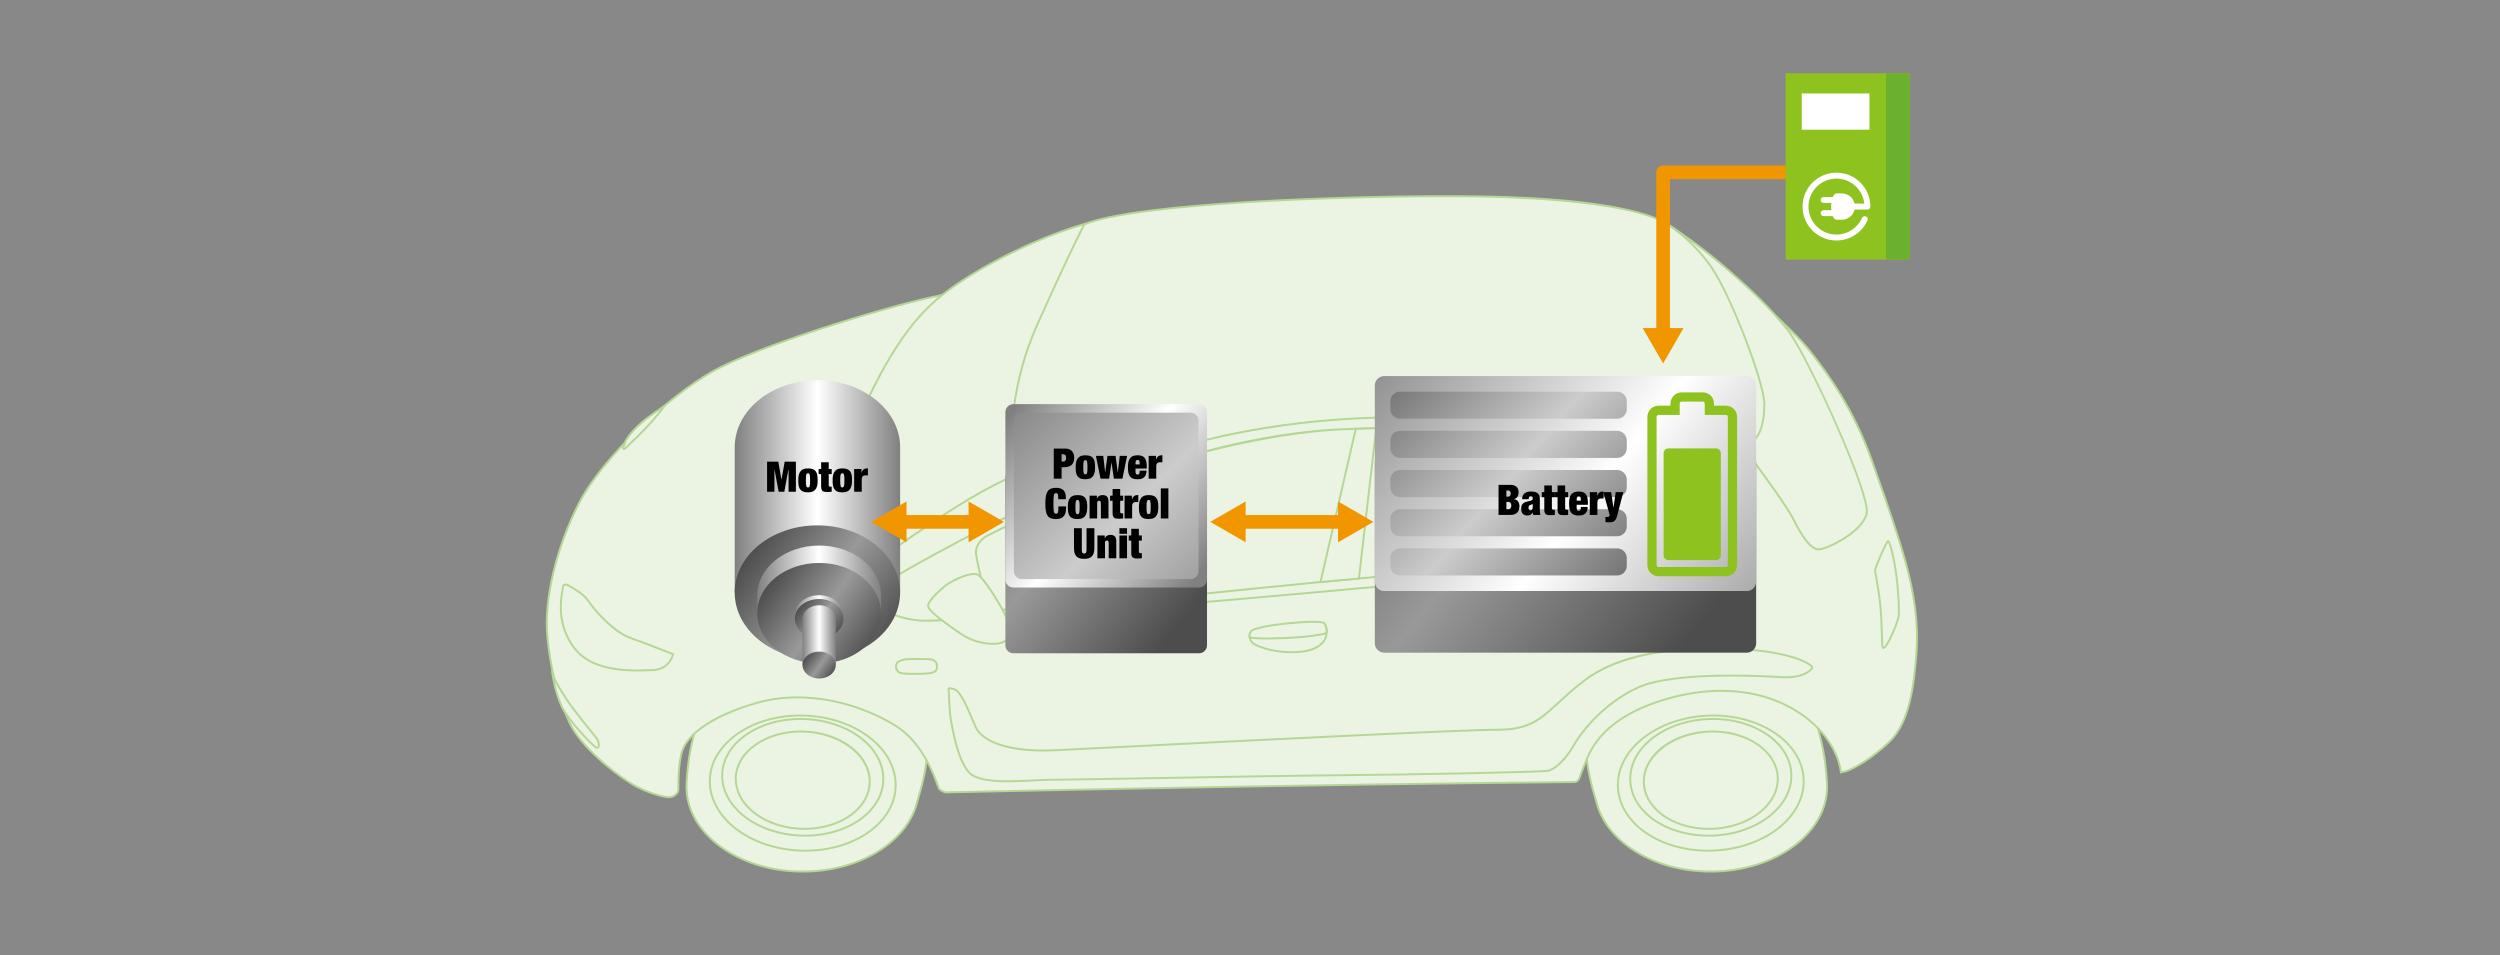 <?xml version="1.0" encoding="utf-8"?>
<!-- Generator: Adobe Illustrator 15.0.0, SVG Export Plug-In . SVG Version: 6.00 Build 0)  -->
<!DOCTYPE svg PUBLIC "-//W3C//DTD SVG 1.1//EN" "http://www.w3.org/Graphics/SVG/1.1/DTD/svg11.dtd">
<svg version="1.1" id="レイヤー_1" xmlns="http://www.w3.org/2000/svg" xmlns:xlink="http://www.w3.org/1999/xlink" x="0px"
	 y="0px" width="543.88px" height="207.845px" viewBox="-252.87 -89.303 543.88 207.845"
	 enable-background="new -252.87 -89.303 543.88 207.845" xml:space="preserve">
<g>
	<rect x="-252.87" y="-89.303" fill="#888888" width="543.88" height="207.845"/>
	<g>
		<g>
			<path fill="#EBF4E2" d="M-51.053,72.036c0,0.556-0.058,3.451-0.595,6.448c-0.538,2.997-1.553,6.097-1.681,6.624
				c-2.106,8.639-12.455,15.197-24.904,15.197c-13.969,0-25.294-8.262-25.294-18.449c0-0.936,0.218-4.584,0.793-7.637
				c0.802-4.253,2.096-8.172,2.679-9.326c3.556-7.051,12.706-7.537,23.607-7.537C-62.477,57.357-51.053,61.847-51.053,72.036z"/>
			<path fill="#B4D795" d="M-78.232,100.523c-14.067,0-25.509-8.373-25.509-18.666c0-1.017,0.229-4.667,0.797-7.678
				c0.792-4.2,2.075-8.146,2.697-9.382c3.577-7.093,12.504-7.657,23.8-7.657c16.037,0,25.61,5.57,25.61,14.896
				c0,0.031-0.007,3.183-0.6,6.486c-0.421,2.352-1.141,4.787-1.488,5.959c-0.097,0.328-0.167,0.563-0.194,0.678
				C-55.29,94.063-65.851,100.523-78.232,100.523z M-76.448,57.572c-11.146,0-19.949,0.546-23.416,7.419
				c-0.595,1.181-1.884,5.162-2.658,9.269c-0.563,2.979-0.79,6.592-0.79,7.598c0,10.055,11.25,18.235,25.079,18.235
				c12.185,0,22.572-6.321,24.694-15.034c0.029-0.116,0.1-0.359,0.201-0.698c0.344-1.163,1.061-3.583,1.478-5.913
				c0.585-3.268,0.592-6.379,0.592-6.41C-51.267,62.978-60.68,57.572-76.448,57.572z"/>
		</g>
		<g>
			<path fill="#EBF4E2" d="M-58.041,80.757c0.556,8.334-8.47,15.239-20.191,15.005c-11.72-0.237-20.748-7.511-20.192-15.821
				c0.527-7.876,9.558-13.791,20.192-13.575C-67.596,66.578-58.568,72.86-58.041,80.757z"/>
			<path fill="#B4D795" d="M-77.649,95.983c-0.195,0-0.391-0.003-0.588-0.006c-6.777-0.137-13.088-2.688-16.882-6.832
				c-2.523-2.75-3.74-5.938-3.52-9.218c0.527-7.866,9.547-13.996,20.411-13.777c10.908,0.219,19.87,6.63,20.402,14.594
				c0.217,3.247-0.971,6.355-3.433,8.985C-64.92,93.644-71.048,95.983-77.649,95.983z M-78.795,66.573
				c-10.383,0-18.913,5.878-19.414,13.382c-0.212,3.16,0.966,6.238,3.405,8.899c3.718,4.056,9.913,6.557,16.576,6.69
				c0.193,0.006,0.386,0.007,0.579,0.007c6.485,0,12.495-2.287,16.077-6.116c2.378-2.543,3.526-5.539,3.315-8.665
				c-0.517-7.742-9.292-13.975-19.98-14.192C-78.424,66.576-78.609,66.573-78.795,66.573z"/>
		</g>
		<g>
			<path fill="#EBF4E2" d="M-60.719,79.619c0.417,7.173-7.415,13.082-17.513,12.875c-10.097-0.203-17.93-6.426-17.512-13.583
				c0.398-6.832,8.231-11.995,17.512-11.809C-68.951,67.291-61.117,72.771-60.719,79.619z"/>
			<path fill="#B4D795" d="M-77.723,92.714c-0.17,0-0.341-0.002-0.514-0.004c-5.866-0.117-11.337-2.318-14.636-5.888
				c-2.184-2.363-3.251-5.103-3.087-7.924c0.4-6.856,8.24-12.197,17.732-12.011c9.535,0.193,17.32,5.78,17.723,12.718
				c0.163,2.792-0.877,5.462-3.008,7.72C-66.698,90.699-72.01,92.714-77.723,92.714z M-78.72,67.314
				c-9.046,0-16.431,5.1-16.81,11.609c-0.159,2.703,0.87,5.333,2.974,7.607c3.221,3.483,8.577,5.634,14.329,5.749
				c5.805,0.119,11.203-1.861,14.402-5.251c2.047-2.167,3.047-4.727,2.892-7.397c-0.391-6.716-7.991-12.124-17.303-12.313
				C-78.399,67.317-78.558,67.314-78.72,67.314z"/>
		</g>
		<g>
			<path fill="#EBF4E2" d="M-63.664,80.346c0.288,5.96-6.231,10.829-14.569,10.659c-8.338-0.168-14.855-5.301-14.569-11.246
				c0.277-5.721,6.796-10.075,14.569-9.918C-70.46,69.997-63.94,74.615-63.664,80.346z"/>
			<path fill="#B4D795" d="M-77.815,91.224c-0.14,0-0.28,0-0.422-0.002c-4.852-0.099-9.395-1.918-12.149-4.871
				c-1.834-1.963-2.741-4.246-2.628-6.603c0.279-5.778,6.809-10.289,14.787-10.121c8.005,0.161,14.497,4.864,14.78,10.71
				c0.111,2.329-0.774,4.551-2.562,6.428C-68.671,89.561-73.084,91.224-77.815,91.224z M-78.64,70.051
				c-7.557,0-13.682,4.271-13.946,9.72c-0.107,2.236,0.762,4.409,2.514,6.287c2.676,2.867,7.106,4.639,11.844,4.735
				c4.792,0.097,9.247-1.534,11.905-4.324c1.706-1.789,2.551-3.902,2.443-6.112c-0.267-5.524-6.707-10.146-14.357-10.301
				C-78.372,70.054-78.506,70.051-78.64,70.051z"/>
		</g>
		<g>
			<path fill="#EBF4E2" d="M92.138,72.036c0,0.556,0.059,3.451,0.595,6.448s1.554,6.097,1.681,6.624
				c2.106,8.639,12.455,15.197,24.904,15.197c13.97,0,25.294-8.262,25.294-18.449c0-0.936-0.217-4.584-0.792-7.637
				c-0.803-4.253-2.098-8.172-2.679-9.326c-3.557-7.051-12.708-7.537-23.61-7.537C103.562,57.357,92.138,61.847,92.138,72.036z"/>
			<path fill="#B4D795" d="M119.317,100.523c-12.381,0-22.942-6.46-25.112-15.363c-0.028-0.113-0.097-0.346-0.192-0.668
				c-0.348-1.174-1.07-3.61-1.491-5.969c-0.593-3.307-0.601-6.455-0.601-6.486c0-9.326,9.574-14.896,25.609-14.896
				c11.297,0,20.225,0.564,23.802,7.657c0.622,1.232,1.905,5.181,2.697,9.382c0.569,3.011,0.798,6.661,0.798,7.678
				C144.827,92.15,133.384,100.523,119.317,100.523z M117.53,57.572c-15.766,0-25.178,5.406-25.178,14.465
				c0,0.031,0.006,3.142,0.592,6.41c0.417,2.335,1.135,4.758,1.48,5.921c0.098,0.334,0.168,0.574,0.197,0.69
				c2.125,8.713,12.51,15.034,24.695,15.034c13.828,0,25.079-8.181,25.079-18.235c0-1.006-0.228-4.615-0.79-7.598
				c-0.774-4.108-2.062-8.088-2.658-9.269C137.48,58.117,128.679,57.572,117.53,57.572z"/>
		</g>
		<g>
			<path fill="#EBF4E2" d="M99.125,80.757c-0.556,8.334,8.472,15.239,20.192,15.005c11.721-0.237,20.748-7.511,20.189-15.821
				c-0.526-7.876-9.555-13.791-20.189-13.575C108.682,66.578,99.653,72.86,99.125,80.757z"/>
			<path fill="#B4D795" d="M118.735,95.983L118.735,95.983c-6.604,0-12.73-2.339-16.393-6.254c-2.462-2.63-3.648-5.738-3.432-8.985
				c0.531-7.964,9.493-14.375,20.401-14.594c0.188-0.005,0.378-0.007,0.567-0.007c10.611,0,19.326,6.055,19.844,13.784
				c0.219,3.279-0.998,6.468-3.52,9.218c-3.795,4.144-10.105,6.695-16.883,6.832C119.124,95.98,118.929,95.983,118.735,95.983z
				 M119.88,66.573c-0.188,0-0.373,0.003-0.559,0.005c-10.688,0.218-19.465,6.45-19.982,14.192
				c-0.207,3.126,0.939,6.122,3.316,8.665c3.584,3.829,9.594,6.116,16.078,6.116h0.002c0.191,0,0.384-0.001,0.577-0.007
				c6.662-0.134,12.858-2.635,16.573-6.69c2.441-2.661,3.619-5.739,3.408-8.899C138.792,72.451,130.264,66.573,119.88,66.573z"/>
		</g>
		<g>
			<path fill="#EBF4E2" d="M101.804,79.619c-0.418,7.173,7.414,13.082,17.514,12.875c10.096-0.203,17.93-6.426,17.512-13.583
				c-0.396-6.832-8.23-11.995-17.512-11.809C110.034,67.291,102.202,72.771,101.804,79.619z"/>
			<path fill="#B4D795" d="M118.81,92.715L118.81,92.715c-5.716,0-11.027-2.016-14.213-5.39c-2.131-2.258-3.17-4.928-3.008-7.72
				c0.404-6.938,8.189-12.524,17.724-12.718c9.481-0.189,17.332,5.154,17.731,12.011c0.164,2.821-0.902,5.561-3.087,7.924
				c-3.298,3.569-8.77,5.771-14.636,5.888C119.149,92.714,118.979,92.715,118.81,92.715z M119.806,67.314
				c-0.161,0-0.322,0.003-0.484,0.004c-9.312,0.189-16.912,5.598-17.303,12.313c-0.156,2.671,0.844,5.23,2.891,7.397
				c3.106,3.291,8.303,5.256,13.9,5.256l0,0c0.168,0,0.335,0,0.503-0.003c5.751-0.117,11.108-2.268,14.329-5.751
				c2.104-2.274,3.131-4.904,2.973-7.607C136.235,72.413,128.851,67.314,119.806,67.314z"/>
		</g>
		<g>
			<path fill="#EBF4E2" d="M104.749,80.346c-0.289,5.96,6.229,10.829,14.568,10.659c8.338-0.168,14.855-5.301,14.568-11.246
				c-0.278-5.721-6.795-10.075-14.568-9.918C111.544,69.997,105.026,74.615,104.749,80.346z"/>
			<path fill="#B4D795" d="M118.899,91.224L118.899,91.224c-4.73,0-9.143-1.666-11.805-4.459c-1.789-1.877-2.673-4.099-2.561-6.428
				c0.281-5.846,6.773-10.549,14.778-10.71c7.978-0.165,14.507,4.343,14.788,10.121c0.113,2.356-0.795,4.64-2.629,6.603
				c-2.754,2.953-7.298,4.772-12.15,4.871C119.179,91.224,119.04,91.224,118.899,91.224z M119.726,70.051
				c-0.135,0-0.27,0.003-0.404,0.005c-7.65,0.155-14.092,4.776-14.359,10.301c-0.105,2.208,0.739,4.323,2.443,6.112
				c2.582,2.71,6.879,4.328,11.494,4.328c0.139,0.014,0.275-0.002,0.413-0.004c4.739-0.097,9.167-1.868,11.845-4.735
				c1.752-1.879,2.621-4.051,2.514-6.287C133.407,74.322,127.281,70.051,119.726,70.051z"/>
		</g>
		<g>
			<path fill="#EBF4E2" d="M-47.179,83.087c0,0-1.039-0.281-1.416-0.85c-0.379-0.568-2.647-9.353-9.354-13.604
				c-6.708-4.251-18.895-8.312-30.326-5.007c-11.431,3.306-15.587,7.84-16.343,10.958c-0.756,3.117-0.661,7.084-0.661,7.841
				s-0.851,1.7-2.078,1.7c-1.228,0-5.196-1.039-8.598-3.212c-3.401-2.172-10.582-7.746-13.037-13.036
				c-2.457-5.291-4.157-11.526-4.817-18.894c-0.662-7.369,1.7-18.708,6.896-28.815c5.196-10.107,19.367-23.145,29.004-28.626
				c9.635-5.478,36.562-13.753,47.804-16.211c0.405-0.089,2.193-0.449,2.565-0.538c9.938-2.34,19.456-11.501,31.548-15.659
				c12.091-4.155,52.517-5.853,80.197-5.758c27.68,0.094,40.529,3.119,45.348,5.857c4.817,2.741,26.451,21.728,30.985,27.397
				c4.534,5.668,9.921,13.323,13.792,24.185c3.875,10.864,5.953,17.101,7.275,21.823c1.324,4.725,3.023,12.187,2.457,20.031
				c-0.566,7.837-1.699,15.301-5.764,19.27c-4.062,3.969-8.406,6.236-9.541,6.519c-1.135,0.283-1.135,0.283-1.135,0.283
				s-0.282-6.045-7.085-11.525c-6.801-5.479-17.571-8.314-30.893-4.44c-13.319,3.874-16.249,10.486-17.571,13.699
				c-0.662,1.605-1.062,2.691-1.299,3.377c-0.234,0.686-0.6,0.97-1.162,0.976c-5.328,0.05-34.882,0.338-69.148,0.937
				C-17.419,82.428-47.179,83.087-47.179,83.087z"/>
			<path fill="#B4D795" d="M-107.357,84.341c-1.304,0-5.331-1.082-8.712-3.247c-3.453-2.204-10.638-7.786-13.118-13.126
				c-2.579-5.555-4.207-11.937-4.837-18.965c-0.718-8.003,1.998-19.36,6.918-28.932c5.212-10.139,19.513-23.271,29.089-28.715
				c9.695-5.513,36.847-13.828,47.865-16.235c0.16-0.035,0.541-0.113,0.963-0.201c0.639-0.133,1.375-0.283,1.598-0.337
				c5.124-1.206,10.157-4.249,15.486-7.471c5.015-3.037,10.201-6.172,16.041-8.182c12.325-4.234,53.438-5.772,78.066-5.772
				c0.744,0,1.476,0.001,2.201,0.003c30.727,0.105,41.668,3.731,45.453,5.885c4.987,2.837,26.75,22.079,31.049,27.451
				c4.354,5.443,9.859,13.115,13.828,24.247c3.854,10.808,5.961,17.134,7.277,21.838c2.096,7.48,2.9,14.056,2.465,20.101
				c-0.555,7.669-1.643,15.326-5.826,19.412c-4.082,3.985-8.491,6.286-9.641,6.573l-1.389,0.347l-0.014-0.26
				c-0.002-0.061-0.365-6.021-7.004-11.369c-3.502-2.822-9.609-6.185-18.811-6.185c-3.822,0-7.82,0.599-11.887,1.783
				c-13.453,3.912-16.243,10.682-17.434,13.571c-0.686,1.666-1.082,2.75-1.294,3.367c-0.261,0.757-0.694,1.113-1.364,1.119
				c-3.359,0.032-33.852,0.322-69.148,0.938c-37.448,0.654-67.342,1.315-67.639,1.323h-0.032l-0.03-0.008
				c-0.045-0.013-1.123-0.312-1.54-0.938c-0.069-0.107-0.155-0.336-0.342-0.848c-0.825-2.26-3.333-9.137-8.948-12.693
				c-2.289-1.453-10.594-6.188-21.373-6.188c-3.066,0-6.018,0.405-8.777,1.205c-9.141,2.643-15.195,6.683-16.194,10.802
				c-0.69,2.85-0.665,6.392-0.656,7.557l0.001,0.233C-105.063,83.329-106.045,84.341-107.357,84.341z M62.003-46.409
				c-24.6,0-65.651,1.529-77.926,5.748c-5.796,1.993-10.963,5.119-15.959,8.14c-5.358,3.241-10.42,6.304-15.61,7.524
				c-0.224,0.053-0.965,0.207-1.608,0.337c-0.42,0.088-0.799,0.167-0.959,0.2c-10.996,2.405-38.082,10.698-47.743,16.192
				c-9.523,5.414-23.742,18.464-28.919,28.534c-4.886,9.506-7.584,20.771-6.874,28.697c0.626,6.98,2.24,13.312,4.799,18.824
				c2.438,5.248,9.542,10.763,12.958,12.946c3.312,2.116,7.222,3.177,8.481,3.177c1.137,0,1.863-0.878,1.863-1.485l-0.002-0.231
				c-0.008-1.177-0.035-4.759,0.668-7.661c0.498-2.052,3.102-7.239,16.494-11.112c2.797-0.81,5.791-1.22,8.896-1.22
				c10.893,0,19.29,4.786,21.604,6.253c5.737,3.635,8.284,10.614,9.122,12.908c0.128,0.354,0.252,0.689,0.295,0.755
				c0.264,0.395,0.975,0.671,1.266,0.753c1.146-0.025,30.711-0.676,67.61-1.319c35.298-0.617,65.79-0.907,69.151-0.938
				c0.482-0.004,0.76-0.244,0.963-0.83c0.213-0.62,0.613-1.713,1.302-3.388c1.216-2.951,4.06-9.854,17.71-13.825
				c4.107-1.194,8.146-1.799,12.008-1.799c9.328,0,15.524,3.415,19.08,6.28c6.006,4.837,6.99,10.197,7.139,11.423l0.895-0.224
				c1.117-0.278,5.419-2.535,9.441-6.462c4.081-3.988,5.151-11.554,5.699-19.136c0.434-5.995-0.368-12.522-2.449-19.954
				c-1.315-4.693-3.42-11.012-7.27-21.809c-3.946-11.071-9.427-18.709-13.758-24.124c-4.283-5.352-25.959-24.519-30.926-27.344
				c-9.061-5.15-34.656-5.791-45.242-5.828C63.478-46.409,62.747-46.409,62.003-46.409z"/>
		</g>
		<g>
			<path fill="#EBF4E2" d="M-46.175,66.107c0,0,1.255,9.766,4.186,12.699c2.929,2.927,12.696,1.531,17.858,1.531
				c5.163,0,45.767-0.835,62.23-0.977c16.465-0.142,44.232-0.696,45.768-0.978c1.534-0.277,3.905-2.511,5.58-5.441
				c1.674-2.931,6.418-9.208,14.092-12.696c7.674-3.486,26.512-2.512,31.115-2.231c4.604,0.277,6.139-1.255,6.697-1.956
				c0.559-0.695-4.745-3.767-16.742-4.183c-12-0.42-24.559,0.556-32.93,6.974c-8.372,6.419-9.209,10.605-18.837,10.605
				s-84.554,3.907-96.274,4.465c-11.72,0.559-16.046-2.791-17.022-4.744c-0.977-1.953-3.07-7.955-4.745-8.513
				c-1.674-0.557-1.256-0.137-1.256,0.7C-46.456,62.198-46.175,66.107-46.175,66.107z"/>
			<path fill="#B4D795" d="M-33.645,80.884h-0.002c-4.479,0-7.179-0.613-8.495-1.928c-2.949-2.949-4.196-12.422-4.247-12.822
				c-0.014-0.173-0.282-3.938-0.282-4.771c0-0.15-0.014-0.286-0.026-0.403c-0.026-0.252-0.05-0.47,0.09-0.625
				c0.197-0.216,0.493-0.203,1.475,0.125c1.259,0.42,2.553,3.255,3.991,6.638c0.345,0.813,0.645,1.515,0.877,1.981
				c1.081,2.161,5.476,4.687,14.308,4.687c0.809,0,1.653-0.02,2.513-0.059c2.432-0.117,7.585-0.378,14.311-0.717
				c25.979-1.312,74.339-3.751,81.974-3.751c6.872,0,9.222-2.167,13.112-5.765c1.531-1.409,3.262-3.009,5.594-4.796
				c6.322-4.847,15.373-7.104,28.481-7.104c1.449,0,2.992,0.028,4.585,0.084c10.691,0.375,16.393,2.875,16.941,4.07
				c0.105,0.232,0.023,0.392-0.037,0.464c-1.237,1.546-3.564,2.238-6.879,2.034c-3.66-0.222-7.416-0.339-10.863-0.339
				c-9.508,0-16.475,0.883-20.148,2.554c-6.771,3.076-11.771,8.714-13.994,12.606c-1.666,2.914-4.076,5.246-5.73,5.547
				c-1.546,0.281-29.446,0.844-45.803,0.98c-9.273,0.078-26.395,0.383-40.151,0.627c-10.637,0.186-19.825,0.352-22.081,0.352
				c-1.161,0-2.57,0.069-4.062,0.146C-29.979,80.791-31.824,80.884-33.645,80.884z M-46.235,60.623
				c-0.047,0-0.063,0.008-0.063,0.008c0.001,0.021,0.017,0.173,0.03,0.283c0.013,0.132,0.027,0.28,0.027,0.448
				c0,0.818,0.276,4.689,0.279,4.727c0.012,0.086,1.279,9.717,4.124,12.562c1.23,1.232,3.834,1.804,8.191,1.804h0.002
				c1.81,0,3.649-0.093,5.43-0.184c1.497-0.077,2.912-0.147,4.083-0.147c2.254,0,11.438-0.161,22.074-0.353
				c13.757-0.242,30.878-0.547,40.156-0.626c16.342-0.138,44.199-0.693,45.729-0.973c1.516-0.275,3.852-2.569,5.432-5.335
				c2.257-3.951,7.326-9.666,14.19-12.789c4.712-2.141,13.654-2.59,20.327-2.59c3.455,0,7.221,0.117,10.89,0.341
				c3.161,0.188,5.373-0.444,6.517-1.873c-0.016-0.468-4.619-3.419-16.582-3.837c-1.59-0.056-3.127-0.084-4.571-0.084
				c-12.831,0-22.062,2.295-28.22,7.016c-2.314,1.774-4.041,3.367-5.562,4.771c-3.969,3.667-6.363,5.88-13.405,5.88
				c-7.624,0-55.975,2.438-81.953,3.747c-6.726,0.339-11.88,0.6-14.312,0.715c-0.865,0.042-1.717,0.064-2.533,0.064
				c-11.641,0-14.281-4.104-14.691-4.927c-0.239-0.479-0.541-1.187-0.889-2.006c-1.018-2.391-2.555-6.005-3.731-6.398
				C-45.58,60.763-46.022,60.623-46.235,60.623z"/>
		</g>
		<g>
			<path fill="#EBF4E2" d="M-129.385,37.986c1.251,0.657,3.52,1.979,4.437,3.354c1.298,1.948,5.407,6.813,9.411,8.221
				c4.001,1.406,9.084,3.462,9.084,3.462s-0.647,3.353-4.434,3.46c-3.785,0.108-12.872,0.759-17.089-4.868
				c-3.925-5.231-2.886-10.561-2.375-13.454C-130.313,37.943-129.904,37.712-129.385,37.986z"/>
			<path fill="#B4D795" d="M-114.185,56.777c-6.858,0-11.423-1.647-13.963-5.032c-3.906-5.208-2.956-10.571-2.445-13.453l0.03-0.168
				c0.049-0.271,0.356-0.477,0.716-0.477c0.186,0,0.374,0.051,0.562,0.148c1.283,0.674,3.577,2.015,4.516,3.427
				c1.383,2.074,5.476,6.792,9.303,8.135c3.96,1.394,9.043,3.444,9.094,3.465l0.164,0.066l-0.034,0.176
				c-0.007,0.033-0.727,3.523-4.638,3.635l-0.682,0.021C-112.293,56.745-113.205,56.777-114.185,56.777z M-129.847,38.076
				c-0.181,0-0.283,0.087-0.293,0.122l-0.029,0.168c-0.499,2.817-1.429,8.061,2.365,13.119c2.452,3.271,6.907,4.859,13.62,4.859
				c0.973,0,1.842-0.028,2.609-0.055l0.682-0.022c3.088-0.09,3.994-2.456,4.186-3.115c-0.928-0.374-5.365-2.147-8.901-3.391
				c-4.245-1.489-8.398-6.624-9.518-8.302c-0.887-1.33-3.112-2.628-4.359-3.284C-129.61,38.11-129.733,38.076-129.847,38.076z"/>
		</g>
		<g>
			<path fill="#EBF4E2" d="M-116.742,6.574l-0.55,1.509c0,0-0.025,0.602,0.442,0.161c1.38-1.306,4.305-4.11,5.841-5.888
				c2.055-2.38,2.596-3.245,2.596-3.245s-3.136,1.947-5.299,3.894C-115.878,4.951-116.742,6.574-116.742,6.574z"/>
			<path fill="#B4D795" d="M-117.13,8.62L-117.13,8.62c-0.093,0-0.18-0.038-0.244-0.104c-0.135-0.139-0.135-0.374-0.133-0.44
				l0.013-0.065l0.55-1.511c0.048-0.095,0.92-1.705,3.087-3.655c2.152-1.938,5.298-3.896,5.329-3.918l0.788-0.486l-0.491,0.784
				c-0.023,0.037-0.574,0.908-2.615,3.272c-1.572,1.82-4.62,4.732-5.857,5.902C-116.862,8.551-116.998,8.62-117.13,8.62z
				 M-117.076,8.123c0,0.009,0.001,0.017,0.002,0.027c0.021-0.015,0.045-0.035,0.076-0.065c1.233-1.163,4.267-4.066,5.825-5.869
				c0.887-1.028,1.492-1.773,1.891-2.286c-1.099,0.731-2.903,1.988-4.288,3.236c-2.104,1.892-2.973,3.492-2.982,3.51L-117.076,8.123
				z"/>
		</g>
		<g>
			<path fill="#EBF4E2" d="M-132.628,57.672c0,0,1.84,3.786,4.652,7.463c2.812,3.678,4.651,5.733,5.083,6.489
				c0.433,0.757,0.433,1.947-0.216,1.73c-0.65-0.217-6.166-5.947-7.571-8.979C-132.086,61.351-132.628,57.672-132.628,57.672z"/>
			<path fill="#B4D795" d="M-122.964,73.597c-0.068,0-0.14-0.013-0.212-0.037c-0.751-0.252-6.275-6.025-7.7-9.092
				c-1.402-3.022-1.959-6.727-1.964-6.764l-0.203-1.379l0.609,1.253c0.019,0.039,1.864,3.81,4.629,7.427
				c1.376,1.799,2.533,3.229,3.378,4.271c0.899,1.107,1.491,1.841,1.721,2.241c0.341,0.597,0.431,1.406,0.201,1.804
				C-122.608,73.498-122.771,73.597-122.964,73.597z M-132.15,59.048c0.286,1.34,0.819,3.419,1.666,5.238
				c1.393,3.004,6.852,8.652,7.443,8.864c0.056,0.021,0.092,0.078,0.165-0.046c0.136-0.232,0.076-0.885-0.203-1.372
				c-0.212-0.371-0.797-1.095-1.682-2.187c-0.846-1.044-2.006-2.475-3.385-4.281C-129.952,62.906-131.369,60.479-132.15,59.048z"/>
		</g>
		<g>
			<path fill="#EBF4E2" d="M-16.918-40.576c0,0-6.953,1.862-15.823,6.233c-8.872,4.367-13.623,8.003-15.012,9.093
				c-6.698,5.262-12.51,13.487-19.727,30.327c-8.75,20.418-1.451,30.246-0.636,30.858c0.817,0.613,7.428-4.382,18.174-11.64
				c10.743-7.253,15.518-8.982,16.743-9.798c1.226-0.818-2.106-15.21,6.125-33.486C-18.843-37.267-16.918-40.576-16.918-40.576z"/>
			<path fill="#B4D795" d="M-67.927,36.202L-67.927,36.202c-0.128,0-0.234-0.033-0.318-0.096c-0.097-0.072-8.738-9.396,0.568-31.113
				c6.822-15.917,12.556-24.729,19.791-30.411c3.759-2.952,9.103-6.192,15.05-9.119c8.788-4.328,15.793-6.229,15.863-6.247
				l0.505-0.136l-0.263,0.451c-0.02,0.034-2.022,3.529-10.146,21.568c-5.932,13.168-5.84,24.4-5.796,29.797
				c0.021,2.396,0.029,3.489-0.407,3.781c-0.315,0.21-0.837,0.468-1.625,0.857c-2.29,1.134-7.048,3.492-15.118,8.942
				c-2.888,1.949-5.464,3.726-7.737,5.296C-63.565,33.918-66.876,36.202-67.927,36.202z M-67.988,35.764
				c0.001,0,0.018,0.009,0.061,0.009l0,0c0.918,0,4.779-2.666,10.125-6.354c2.273-1.569,4.849-3.347,7.739-5.3
				c8.093-5.463,12.871-7.83,15.166-8.968c0.775-0.385,1.287-0.639,1.58-0.833c0.242-0.16,0.229-1.743,0.214-3.42
				c-0.044-5.428-0.137-16.72,5.832-29.975c6.62-14.698,9.184-19.754,9.921-21.152c-1.734,0.506-7.874,2.423-15.297,6.08
				c-5.92,2.914-11.237,6.137-14.974,9.071c-7.174,5.633-12.871,14.397-19.663,30.243c-4.551,10.625-4.628,18.228-3.89,22.737
				C-70.339,32.99-68.324,35.512-67.988,35.764L-67.988,35.764z"/>
		</g>
		<g>
			<path fill="#EBF4E2" d="M-61.581,38.388c3.808-2.86,26.387-15.434,46.807-24.009C5.645,5.801,29.573,0.561,60.538,1.573
				C91,2.569,108.067,3.96,114,15.319c5.792,11.089,4.308,15.717,0.837,16.536c-3.471,0.816-45.377,4.367-85.553,8.062
				c-40.15,3.689-75.143,5.821-80.863,5.821C-57.295,45.738-66.482,42.061-61.581,38.388z"/>
			<path fill="#B4D795" d="M-51.579,45.954c-4.491,0-10.623-2.119-11.498-4.747c-0.24-0.718-0.197-1.819,1.367-2.994
				c3.803-2.853,26.606-15.532,46.853-24.033C5.886,5.467,28.086,1.233,53.011,1.233c2.469,0,5.004,0.042,7.533,0.126
				c29.271,0.955,47.523,2.139,53.646,13.86c3.525,6.749,4.703,11.812,3.408,14.642c-0.523,1.146-1.463,1.907-2.713,2.203
				c-2.475,0.58-23.902,2.504-51.031,4.939c-11.232,1.009-22.85,2.053-34.551,3.127C-10.005,43.742-45.403,45.954-51.579,45.954z
				 M53.011,1.664c-24.867,0-47.012,4.224-67.702,12.913c-20.216,8.49-42.97,21.138-46.762,23.981
				c-1.09,0.818-1.498,1.664-1.216,2.514c0.798,2.397,6.768,4.451,11.09,4.451c5.233,0,39.048-1.98,80.843-5.82
				c11.701-1.075,23.317-2.12,34.551-3.127c27.112-2.436,48.527-4.358,50.971-4.932c1.135-0.265,1.947-0.927,2.421-1.961
				c0.864-1.888,0.976-5.893-3.399-14.265c-6.01-11.508-24.16-12.676-53.278-13.63C58.005,1.706,55.476,1.664,53.011,1.664z"/>
		</g>
		<g>
			<path fill="#EBF4E2" d="M-38.303,27.362c2.484-1.243,41.654-21.85,77.591-23.278c35.936-1.428,62.072,2.45,67.381,6.941
				c5.31,4.493,8.562,13.266,8.055,16.085c-0.469,2.614-1.111,2.7-8.871,3.725c-7.759,1.021-56.766,4.898-84.33,7.757
				c-27.566,2.859-48.597,4.697-51.66,4.697s-6.534,0.407-7.35-0.816c-0.816-1.228-3.063-10.007-3.063-11.638
				C-40.55,29.198-39.122,27.768-38.303,27.362z"/>
			<path fill="#B4D795" d="M-33.809,43.568c-1.665,0-3.286-0.118-3.858-0.979c-0.863-1.295-3.099-10.158-3.099-11.755
				c0-1.757,1.541-3.255,2.366-3.665l0.412-0.211c10.831-5.521,20.915-9.555,27.467-11.965C7.963,8.189,24.718,4.448,39.278,3.868
				c5.028-0.202,10.031-0.3,14.866-0.3c25.933,0,47.589,2.999,52.663,7.293c5.543,4.69,8.629,13.491,8.127,16.288
				c-0.497,2.769-1.307,2.875-9.054,3.896c-3.616,0.476-16.454,1.595-31.321,2.894c-17.055,1.488-38.277,3.339-53.014,4.867
				c-27.986,2.901-48.617,4.696-51.683,4.696c-0.618,0-1.254,0.017-1.879,0.034C-32.631,43.554-33.237,43.568-33.809,43.568z
				 M54.145,3.998c-4.829,0-9.827,0.101-14.849,0.301C31.183,4.62,1.646,7.236-37.793,27.343l-0.416,0.211
				c-0.742,0.37-2.126,1.713-2.126,3.28c0,1.513,2.215,10.301,3.026,11.517c0.462,0.691,2.029,0.787,3.5,0.787
				c0.57,0,1.171-0.016,1.779-0.032c0.631-0.015,1.27-0.032,1.892-0.032c3.068,0,24.55-1.89,51.637-4.695
				c14.739-1.529,35.966-3.381,53.022-4.868c14.861-1.297,27.695-2.417,31.303-2.892c7.778-1.024,8.244-1.085,8.686-3.545
				c0.477-2.645-2.643-11.366-7.98-15.884c-2.279-1.928-8.422-3.711-17.297-5.015C79.55,4.75,67.416,3.998,54.145,3.998z"/>
		</g>
		<g>
			<path fill="#EBF4E2" d="M109.552-40.765c0,0,5.693,3.396,9.98,9.729c4.29,6.328,11.436,25.113,11.436,29.604
				c0,4.494-1.02,6.536-2.041,7.76c-1.021,1.226-1.635,1.636-1.635,2.453c0,0.815,7.963,10.82,10.006,14.904
				c2.041,4.083,3.879,6.535,5.514,6.535c1.634,0,9.393-3.676,10.414-7.759c1.02-4.084-13.273-35.325-17.357-40.224
				c-4.084-4.903-6.738-7.557-13.068-13.07C116.47-36.345,109.552-40.765,109.552-40.765z"/>
			<path fill="#B4D795" d="M142.812,30.435c-1.625,0-3.437-2.115-5.705-6.653c-1.123-2.246-4.086-6.343-6.467-9.639
				c-2.586-3.578-3.562-4.967-3.562-5.362c0-0.698,0.379-1.117,1.004-1.812c0.201-0.222,0.428-0.473,0.68-0.778
				c0.855-1.026,1.994-2.934,1.994-7.622c0-4.249-6.928-22.886-11.4-29.485c-3.279-4.841-7.424-7.975-9.054-9.101
				c-0.552-0.365-0.864-0.567-0.864-0.567l0.225-0.364c0.014,0.006,0.334,0.199,0.881,0.575c2.068,1.375,7.416,5.04,12.398,9.379
				c6.32,5.504,9.012,8.196,13.094,13.092c3.871,4.646,18.449,36.215,17.4,40.416C152.366,26.78,144.452,30.435,142.812,30.435z
				 M114.856-36.842c1.578,1.499,3.311,3.404,4.854,5.685c4.181,6.17,11.472,25.063,11.472,29.726c0,4.828-1.193,6.82-2.091,7.898
				c-0.258,0.308-0.487,0.566-0.69,0.79c-0.596,0.661-0.895,0.991-0.895,1.524c0.049,0.359,1.795,2.774,3.482,5.11
				c2.389,3.305,5.361,7.419,6.502,9.698c2.157,4.317,3.898,6.416,5.32,6.416c1.529,0,9.205-3.6,10.203-7.596
				c0.438-1.743-2.15-9.28-6.751-19.668c-4.214-9.516-8.655-18.083-10.56-20.367c-4.064-4.876-6.747-7.56-13.045-13.044
				C119.974-33.01,117.181-35.154,114.856-36.842z"/>
		</g>
		<g>
			<path fill="#EBF4E2" d="M157.892,28.417c-0.34,0-2.805,5.794-2.829,6.294s0.738,3.818,1.118,7.524
				c0.416,4.074,0.301,8.472,0.516,9.22c0.407,1.429,3.062-4.695,3.471-6.534c0.189-0.85,0.019-5.054-0.445-8.795
				C159.181,31.786,158.235,28.417,157.892,28.417z"/>
			<path fill="#B4D795" d="M156.888,51.884L156.888,51.884c-0.109,0-0.307-0.047-0.398-0.369c-0.104-0.359-0.131-1.357-0.176-2.867
				c-0.049-1.744-0.117-4.135-0.348-6.391c-0.23-2.252-0.605-4.376-0.854-5.781c-0.186-1.051-0.275-1.565-0.266-1.774
				c0.018-0.34,0.797-2.226,1.314-3.411c1.354-3.089,1.572-3.089,1.73-3.089c0.748,0,1.699,5.143,2.043,7.897
				c0.479,3.861,0.633,8.01,0.441,8.87C160.095,46.241,157.916,51.884,156.888,51.884z M157.89,28.718
				c-0.592,0.854-2.578,5.56-2.613,6.004c-0.008,0.171,0.111,0.836,0.258,1.679c0.252,1.412,0.627,3.545,0.86,5.813
				c0.231,2.271,0.302,4.67,0.351,6.422c0.039,1.371,0.07,2.455,0.156,2.76c0.006,0.021,0.012,0.033,0.018,0.045
				c0.629-0.301,2.646-4.801,3.037-6.566c0.184-0.82,0.013-5.008-0.449-8.724C159.024,32.265,158.243,29.352,157.89,28.718z"/>
		</g>
		<g>
			<path fill="#EBF4E2" d="M-50.964,42.472c0-1.041,2.451-3.268,3.677-4.289c1.224-1.022,5.716-3.269,7.145-2.45
				c1.431,0.816,5.514,7.352,6.534,10.005c1.021,2.655,0.409,4.492-1.837,4.9s-5.716-0.204-8.372-2.041
				C-46.472,46.76-50.964,43.696-50.964,42.472z"/>
			<path fill="#B4D795" d="M-36.892,50.974c-2.422,0-5.057-0.823-7.047-2.201l-0.29-0.198c-3.663-2.535-6.951-4.908-6.951-6.103
				c0-1.197,2.623-3.514,3.752-4.454c1.127-0.94,4.55-2.675,6.462-2.675c0.379,0,0.692,0.067,0.929,0.203
				c1.542,0.882,5.622,7.502,6.628,10.114c0.606,1.577,0.651,2.9,0.132,3.829c-0.404,0.718-1.122,1.178-2.133,1.361
				C-35.86,50.933-36.361,50.974-36.892,50.974z M-40.964,35.773c-1.789,0-5.129,1.694-6.187,2.574
				c-1.791,1.496-3.598,3.348-3.598,4.125c0,1.067,4.401,4.113,6.765,5.75l0.288,0.199c1.922,1.329,4.465,2.124,6.804,2.124
				c0.505,0,0.98-0.04,1.407-0.118c0.878-0.16,1.495-0.548,1.835-1.15c0.456-0.812,0.4-2.008-0.159-3.463
				c-1.03-2.674-5.116-9.138-6.44-9.893C-40.42,35.823-40.661,35.773-40.964,35.773z"/>
		</g>
		<g>
			<path fill="#EBF4E2" d="M-57.695,54.892c0.215-0.361,1.178-0.673,1.891-0.757c0.715-0.084,5.001-0.125,5.632,0.042
				c0.63,0.168,1.092,0.67,1.092,1.008c0,0.34,0.336,1.431-0.797,1.809c-1.136,0.379-4.961,0.336-6.01,0.252
				c-1.052-0.086-1.429-0.168-1.765-0.63C-57.989,56.153-58.074,55.525-57.695,54.892z"/>
			<path fill="#B4D795" d="M-53.836,57.518c-0.821,0-1.633-0.023-2.069-0.058c-1.055-0.085-1.525-0.172-1.92-0.718
				c-0.423-0.582-0.443-1.314-0.053-1.963c0.291-0.482,1.412-0.782,2.05-0.858c0.364-0.043,1.601-0.074,2.878-0.074
				c0.887,0,2.434,0.015,2.834,0.121c0.679,0.183,1.252,0.738,1.252,1.217c0,0.045,0.007,0.106,0.015,0.179
				c0.049,0.437,0.166,1.458-0.961,1.833C-50.676,57.485-52.915,57.518-53.836,57.518z M-52.951,54.277
				c-1.241,0-2.484,0.031-2.828,0.072c-0.755,0.09-1.58,0.401-1.731,0.652c-0.302,0.504-0.292,1.045,0.03,1.488
				c0.267,0.365,0.537,0.455,1.609,0.541c0.425,0.035,1.224,0.057,2.034,0.057c1.875,0,3.331-0.11,3.89-0.299
				c0.735-0.244,0.735-0.814,0.671-1.378c-0.011-0.091-0.018-0.167-0.018-0.226c0-0.223-0.393-0.655-0.934-0.801
				C-50.479,54.318-51.521,54.277-52.951,54.277z"/>
		</g>
		<g>
			<path fill="#EBF4E2" d="M19.754,50.671c-0.907-0.671-1.041-2.349-0.068-2.75c0.973-0.403,3.256-1.042,7.315-1.343
				c4.062-0.302,7.47-0.427,8.167-0.147c0.699,0.281,0.781,2.185,0.223,3.3c-0.558,1.116-2.145,2.715-6.609,2.854
				C24.315,52.726,20.661,51.343,19.754,50.671z"/>
			<path fill="#B4D795" d="M28.145,52.81c-4.146,0-7.595-1.279-8.52-1.966c-0.57-0.42-0.904-1.235-0.812-1.985
				c0.068-0.542,0.355-0.956,0.792-1.137c0.717-0.296,2.873-1.023,7.381-1.358c2.666-0.197,4.832-0.303,6.263-0.303
				c1.058,0,1.711,0.057,2.001,0.172c0.236,0.093,0.422,0.312,0.548,0.644c0.306,0.809,0.214,2.104-0.212,2.952
				c-0.641,1.28-2.338,2.832-6.796,2.971C28.573,52.806,28.358,52.81,28.145,52.81z M33.248,46.49c-1.421,0-3.575,0.104-6.229,0.303
				c-4.572,0.341-6.705,1.101-7.25,1.327c-0.394,0.162-0.5,0.565-0.527,0.793c-0.073,0.589,0.195,1.256,0.641,1.588
				c0.931,0.688,4.563,2.009,8.895,1.869c4.47-0.14,5.943-1.773,6.424-2.736c0.364-0.728,0.454-1.921,0.193-2.604
				c-0.08-0.21-0.188-0.352-0.305-0.398C34.958,46.578,34.544,46.49,33.248,46.49z"/>
		</g>
		<g>
			<path fill="#EBF4E2" d="M18.914,49.162c0,0,0.036-1.142,0.874-1.477c0.838-0.337,3.053-0.939,7.819-1.409
				c4.766-0.473,7.248-0.338,7.584-0.034c0.336,0.302,0.604,1.579,0.57,1.812c-0.033,0.236-0.133,0.471-1.04,0.639
				c-0.905,0.166-3.69,0.671-8.691,0.838S19.016,49.565,18.914,49.162z"/>
			<path fill="#B4D795" d="M22.483,49.817c-3.348,0-3.697-0.286-3.778-0.602l-0.007-0.03v-0.029c0.002-0.053,0.05-1.285,1.008-1.67
				c0.646-0.257,2.706-0.914,7.879-1.425c2.046-0.201,3.854-0.309,5.227-0.309c1.431,0,2.28,0.112,2.522,0.33
				c0.414,0.372,0.679,1.729,0.64,2.002c-0.054,0.377-0.276,0.645-1.214,0.819c-2.412,0.445-5.348,0.729-8.723,0.842
				C24.616,49.794,23.454,49.817,22.483,49.817z M19.133,49.12c0.097,0.072,0.648,0.266,3.35,0.266c0.965,0,2.123-0.022,3.538-0.069
				c3.356-0.112,6.271-0.394,8.66-0.837c0.823-0.153,0.851-0.335,0.866-0.455c0.027-0.213-0.238-1.385-0.502-1.624
				c-0.089-0.075-0.672-0.218-2.233-0.218c-1.358,0-3.151,0.107-5.185,0.308c-5.119,0.504-7.133,1.143-7.76,1.395
				C19.258,48.129,19.151,48.911,19.133,49.12z"/>
		</g>
		<g>
			<path fill="#EBF4E2" d="M96.511,45.472c-0.907-0.673-1.041-2.35-0.068-2.753c0.973-0.401,3.256-1.04,7.316-1.343
				c4.061-0.302,7.47-0.427,8.166-0.146c0.699,0.28,0.781,2.188,0.223,3.301c-0.558,1.116-2.145,2.714-6.611,2.853
				C101.071,47.525,97.416,46.142,96.511,45.472z"/>
			<path fill="#B4D795" d="M104.905,47.609c-4.148,0-7.598-1.28-8.522-1.965c-0.571-0.422-0.905-1.24-0.813-1.985
				c0.066-0.544,0.355-0.959,0.791-1.138c0.716-0.297,2.868-1.022,7.383-1.357c2.662-0.199,4.826-0.305,6.258-0.305
				c1.059,0,1.715,0.057,2.004,0.172c0.236,0.094,0.42,0.312,0.547,0.646c0.307,0.807,0.214,2.103-0.211,2.951
				c-0.639,1.278-2.34,2.832-6.797,2.97C105.329,47.606,105.116,47.609,104.905,47.609z M110.001,41.29
				c-1.42,0-3.574,0.104-6.227,0.302c-4.576,0.339-6.705,1.102-7.25,1.326c-0.395,0.163-0.5,0.566-0.529,0.793
				c-0.072,0.59,0.199,1.258,0.644,1.586c0.93,0.69,4.552,2.009,8.892,1.871c4.471-0.14,5.944-1.772,6.426-2.732
				c0.365-0.729,0.453-1.925,0.193-2.606c-0.08-0.209-0.188-0.353-0.304-0.398C111.714,41.377,111.3,41.29,110.001,41.29z"/>
		</g>
		<g>
			<path fill="#EBF4E2" d="M95.671,43.961c0,0,0.034-1.142,0.873-1.477c0.838-0.335,3.053-0.94,7.818-1.41s7.25-0.336,7.584-0.034
				c0.336,0.303,0.605,1.578,0.57,1.812c-0.033,0.236-0.133,0.471-1.039,0.639s-3.692,0.67-8.693,0.838
				C97.784,44.496,95.771,44.363,95.671,43.961z"/>
			<path fill="#B4D795" d="M99.239,44.615c-3.348,0-3.697-0.284-3.777-0.602l-0.007-0.029l0.001-0.03
				c0.001-0.052,0.049-1.286,1.008-1.669c0.646-0.261,2.707-0.915,7.877-1.427c2.047-0.2,3.853-0.307,5.225-0.307
				c1.433,0,2.283,0.11,2.525,0.328c0.413,0.372,0.678,1.729,0.639,2.003c-0.053,0.377-0.273,0.646-1.213,0.818
				c-2.404,0.448-5.338,0.729-8.725,0.844C101.373,44.593,100.209,44.615,99.239,44.615z M95.89,43.916
				c0.098,0.075,0.65,0.27,3.35,0.27c0.967,0,2.123-0.024,3.539-0.072c3.363-0.112,6.277-0.392,8.66-0.834
				c0.822-0.153,0.848-0.335,0.865-0.457c0.027-0.214-0.238-1.384-0.5-1.623c-0.09-0.075-0.674-0.215-2.238-0.215
				c-1.358,0-3.15,0.104-5.182,0.304c-5.115,0.503-7.131,1.143-7.76,1.396C96.018,42.925,95.907,43.71,95.89,43.916z"/>
		</g>
		<g>
			<polygon fill="#EBF4E2" points="34.407,37.314 42.081,3.998 46.534,3.862 42.767,36.547 			"/>
			<path fill="#B4D795" d="M34.132,37.556l7.777-33.768l4.867-0.152l-0.028,0.249L42.96,36.747L34.132,37.556z M42.252,4.206
				l-7.567,32.867l7.888-0.723l3.72-32.269L42.252,4.206z"/>
		</g>
	</g>
	<g>
		<path fill="#F29600" d="M108.944-15.139c-0.819,0-1.485-0.665-1.485-1.485v-35.182c0-0.819,0.666-1.486,1.485-1.486h30.106
			c0.819,0,1.485,0.667,1.485,1.486c0,0.82-0.666,1.486-1.485,1.486H110.43v33.695C110.43-15.804,109.765-15.139,108.944-15.139z"/>
		<g>
			<polygon fill="#F29600" points="104.5,-17.926 108.944,-10.23 113.388,-17.926 			"/>
		</g>
	</g>
	<g>
		<linearGradient id="SVGID_1_" gradientUnits="userSpaceOnUse" x1="-93.033" y1="16.505" x2="-57.045" y2="16.505">
			<stop  offset="0" style="stop-color:#808080"/>
			<stop  offset="0.5" style="stop-color:#FFFFFF"/>
			<stop  offset="1" style="stop-color:#808080"/>
		</linearGradient>
		<path fill="url(#SVGID_1_)" d="M-93.033,39.592V8.015c0-8.06,8.055-14.598,17.994-14.598c9.938,0,17.995,6.538,17.995,14.598
			v31.577H-93.033z"/>
		<linearGradient id="SVGID_2_" gradientUnits="userSpaceOnUse" x1="-89.098" y1="29.704" x2="-59.494" y2="50.527">
			<stop  offset="0" style="stop-color:#4D4D4D"/>
			<stop  offset="0.5" style="stop-color:#999999"/>
			<stop  offset="1" style="stop-color:#4D4D4D"/>
		</linearGradient>
		<ellipse fill="url(#SVGID_2_)" cx="-75.039" cy="39.592" rx="17.994" ry="14.601"/>
		<linearGradient id="SVGID_3_" gradientUnits="userSpaceOnUse" x1="-88.136" y1="36.742" x2="-61.19" y2="36.742">
			<stop  offset="0" style="stop-color:#808080"/>
			<stop  offset="0.5" style="stop-color:#FFFFFF"/>
			<stop  offset="1" style="stop-color:#808080"/>
		</linearGradient>
		<path fill="url(#SVGID_3_)" d="M-88.136,44.099v-3.786c0-6.038,6.032-10.93,13.473-10.93s13.473,4.892,13.473,10.929v3.787
			H-88.136z"/>
		<linearGradient id="SVGID_4_" gradientUnits="userSpaceOnUse" x1="-85.189" y1="36.695" x2="-63.025" y2="52.285">
			<stop  offset="0" style="stop-color:#4D4D4D"/>
			<stop  offset="0.5" style="stop-color:#999999"/>
			<stop  offset="1" style="stop-color:#4D4D4D"/>
		</linearGradient>
		<ellipse fill="url(#SVGID_4_)" cx="-74.663" cy="44.099" rx="13.473" ry="10.931"/>
		<linearGradient id="SVGID_5_" gradientUnits="userSpaceOnUse" x1="-79.953" y1="42.745" x2="-69.374" y2="42.745">
			<stop  offset="0" style="stop-color:#808080"/>
			<stop  offset="0.5" style="stop-color:#FFFFFF"/>
			<stop  offset="1" style="stop-color:#808080"/>
		</linearGradient>
		<path fill="url(#SVGID_5_)" d="M-79.953,45.304v-0.826c0-2.369,2.368-4.292,5.289-4.292c2.921,0,5.29,1.923,5.29,4.292v0.826
			H-79.953z"/>
		<linearGradient id="SVGID_6_" gradientUnits="userSpaceOnUse" x1="-78.795" y1="42.397" x2="-70.094" y2="48.517">
			<stop  offset="0" style="stop-color:#4D4D4D"/>
			<stop  offset="0.5" style="stop-color:#999999"/>
			<stop  offset="1" style="stop-color:#4D4D4D"/>
		</linearGradient>
		<ellipse fill="url(#SVGID_6_)" cx="-74.663" cy="45.304" rx="5.289" ry="4.289"/>
		<linearGradient id="SVGID_7_" gradientUnits="userSpaceOnUse" x1="-78.277" y1="48.876" x2="-71.05" y2="48.876">
			<stop  offset="0" style="stop-color:#808080"/>
			<stop  offset="0.5" style="stop-color:#FFFFFF"/>
			<stop  offset="1" style="stop-color:#808080"/>
		</linearGradient>
		<path fill="url(#SVGID_7_)" d="M-78.277,55.383V45.304c0-1.621,1.617-2.934,3.613-2.934c1.997,0,3.613,1.312,3.613,2.934v10.079
			H-78.277z"/>
		<linearGradient id="SVGID_8_" gradientUnits="userSpaceOnUse" x1="-77.486" y1="53.397" x2="-71.542" y2="57.578">
			<stop  offset="0" style="stop-color:#4D4D4D"/>
			<stop  offset="0.5" style="stop-color:#999999"/>
			<stop  offset="1" style="stop-color:#4D4D4D"/>
		</linearGradient>
		<ellipse fill="url(#SVGID_8_)" cx="-74.664" cy="55.383" rx="3.613" ry="2.931"/>
	</g>
	<g>
		<path fill="#F29600" d="M-40.854,25.718h-16.102c-0.821,0-1.485-0.666-1.485-1.485s0.664-1.485,1.485-1.485h16.102
			c0.822,0,1.486,0.666,1.486,1.485S-40.033,25.718-40.854,25.718z"/>
		<g>
			<polygon fill="#F29600" points="-42.153,19.788 -34.458,24.233 -42.153,28.676 			"/>
		</g>
		<g>
			<polygon fill="#F29600" points="-55.656,19.788 -63.353,24.233 -55.656,28.676 			"/>
		</g>
	</g>
	<g>
		<path fill="#F29600" d="M39.526,25.718H16.82c-0.818,0-1.486-0.666-1.486-1.485s0.667-1.485,1.486-1.485h22.707
			c0.82,0,1.486,0.666,1.486,1.485S40.347,25.718,39.526,25.718z"/>
		<g>
			<polygon fill="#F29600" points="38.226,19.788 45.921,24.233 38.226,28.676 			"/>
		</g>
		<g>
			<polygon fill="#F29600" points="18.12,19.788 10.424,24.233 18.12,28.676 			"/>
		</g>
	</g>
	<g>
		<linearGradient id="SVGID_9_" gradientUnits="userSpaceOnUse" x1="37.317" y1="-9.597" x2="113.169" y2="51.477">
			<stop  offset="0" style="stop-color:#4D4D4D"/>
			<stop  offset="0.5" style="stop-color:#999999"/>
			<stop  offset="1" style="stop-color:#4D4D4D"/>
		</linearGradient>
		<path fill="url(#SVGID_9_)" d="M129.189,50.65c0,1.117-0.913,2.031-2.03,2.031h-78.9c-1.117,0-2.031-0.914-2.031-2.031V11.305
			c0-1.117,0.914-2.033,2.031-2.033h78.9c1.117,0,2.03,0.916,2.03,2.033V50.65z"/>
		<linearGradient id="SVGID_10_" gradientUnits="userSpaceOnUse" x1="44.081" y1="-18.471" x2="141.043" y2="57.906">
			<stop  offset="0" style="stop-color:#808080"/>
			<stop  offset="0.5" style="stop-color:#FFFFFF"/>
			<stop  offset="1" style="stop-color:#808080"/>
		</linearGradient>
		<path fill="url(#SVGID_10_)" d="M129.189,37.244c0,1.119-0.913,2.032-2.03,2.032h-78.9c-1.117,0-2.031-0.913-2.031-2.032v-42.7
			c0-1.118,0.914-2.032,2.031-2.032h78.9c1.117,0,2.03,0.914,2.03,2.032V37.244z"/>
		<linearGradient id="SVGID_11_" gradientUnits="userSpaceOnUse" x1="50.416" y1="-26.065" x2="113.632" y2="37.151">
			<stop  offset="0" style="stop-color:#4D4D4D"/>
			<stop  offset="0.5" style="stop-color:#CCCCCC"/>
			<stop  offset="1" style="stop-color:#4D4D4D"/>
		</linearGradient>
		<path fill="url(#SVGID_11_)" d="M51.7,1.788c-1.148,0-2.088-0.936-2.088-2.084v-1.722c0-1.147,0.939-2.085,2.088-2.085h47.248
			c1.146,0,2.086,0.938,2.086,2.085v1.722c0,1.149-0.939,2.084-2.086,2.084H51.7z"/>
		<linearGradient id="SVGID_12_" gradientUnits="userSpaceOnUse" x1="46.827" y1="-21.127" x2="110.043" y2="42.089">
			<stop  offset="0" style="stop-color:#4D4D4D"/>
			<stop  offset="0.5" style="stop-color:#CCCCCC"/>
			<stop  offset="1" style="stop-color:#4D4D4D"/>
		</linearGradient>
		<path fill="url(#SVGID_12_)" d="M51.7,10.317c-1.148,0-2.088-0.939-2.088-2.086V6.508c0-1.147,0.939-2.085,2.088-2.085h47.248
			c1.146,0,2.086,0.938,2.086,2.085V8.23c0,1.147-0.939,2.086-2.086,2.086H51.7z"/>
		<linearGradient id="SVGID_13_" gradientUnits="userSpaceOnUse" x1="43.236" y1="-16.193" x2="106.454" y2="47.026">
			<stop  offset="0" style="stop-color:#4D4D4D"/>
			<stop  offset="0.5" style="stop-color:#CCCCCC"/>
			<stop  offset="1" style="stop-color:#4D4D4D"/>
		</linearGradient>
		<path fill="url(#SVGID_13_)" d="M51.7,18.843c-1.148,0-2.088-0.941-2.088-2.088v-1.722c0-1.147,0.939-2.086,2.088-2.086h47.248
			c1.146,0,2.086,0.938,2.086,2.086v1.722c0,1.146-0.939,2.088-2.086,2.088H51.7z"/>
		<linearGradient id="SVGID_14_" gradientUnits="userSpaceOnUse" x1="39.648" y1="-11.255" x2="102.863" y2="51.96">
			<stop  offset="0" style="stop-color:#4D4D4D"/>
			<stop  offset="0.5" style="stop-color:#CCCCCC"/>
			<stop  offset="1" style="stop-color:#4D4D4D"/>
		</linearGradient>
		<path fill="url(#SVGID_14_)" d="M51.7,27.368c-1.148,0-2.088-0.939-2.088-2.087v-1.724c0-1.146,0.939-2.086,2.088-2.086h47.248
			c1.146,0,2.086,0.94,2.086,2.086v1.724c0,1.146-0.939,2.085-2.086,2.085L51.7,27.368z"/>
		<linearGradient id="SVGID_15_" gradientUnits="userSpaceOnUse" x1="36.06" y1="-6.317" x2="99.275" y2="56.898">
			<stop  offset="0" style="stop-color:#4D4D4D"/>
			<stop  offset="0.5" style="stop-color:#CCCCCC"/>
			<stop  offset="1" style="stop-color:#4D4D4D"/>
		</linearGradient>
		<path fill="url(#SVGID_15_)" d="M51.7,35.892c-1.148,0-2.088-0.937-2.088-2.084v-1.721c0-1.148,0.939-2.088,2.088-2.088h47.248
			c1.146,0,2.086,0.939,2.086,2.088v1.721c0,1.147-0.939,2.084-2.086,2.084H51.7z"/>
	</g>
	<g>
		<path d="M73.14,16.176h2.576c1.219,0,1.787,0.651,1.787,1.63c0,0.697-0.303,1.321-1.027,1.469v0.017
			c0.861,0.083,1.211,0.817,1.211,1.493c0,1.139-0.551,1.935-1.971,1.935H73.14V16.176z M74.845,18.741h0.412
			c0.347,0,0.539-0.312,0.539-0.659c0-0.367-0.192-0.679-0.539-0.679h-0.412V18.741z M74.845,21.49h0.477
			c0.312,0,0.605-0.274,0.605-0.805c0-0.505-0.294-0.789-0.605-0.789h-0.477V21.49z"/>
		<path d="M80.683,22.719c-0.054-0.175-0.072-0.356-0.101-0.561h-0.017c-0.184,0.44-0.625,0.69-1.119,0.69
			c-0.99,0-1.375-0.606-1.375-1.461c0-0.916,0.32-1.346,1.375-1.591l0.651-0.157c0.357-0.082,0.484-0.237,0.484-0.541
			c0-0.303-0.138-0.459-0.421-0.459c-0.311,0-0.457,0.14-0.468,0.661h-1.429c0-1.42,1.146-1.669,1.896-1.669
			c1.154,0,1.963,0.303,1.963,1.594v2.42c0,0.46,0.017,0.817,0.154,1.073H80.683z M80.582,20.923v-0.595h-0.017
			c-0.094,0.126-0.321,0.117-0.561,0.228c-0.256,0.12-0.34,0.312-0.34,0.643c0,0.329,0.156,0.54,0.404,0.54
			C80.437,21.739,80.582,21.464,80.582,20.923z"/>
		<path d="M82.546,17.76h0.549v-1.456h1.65v1.456h0.65v1.11h-0.65v2.364c0,0.283,0.129,0.384,0.394,0.384h0.257v1.101
			c-0.303,0.036-0.624,0.054-0.898,0.054c-1.008,0-1.402-0.163-1.402-1.264V18.87h-0.549V17.76z"/>
		<path d="M85.432,17.76h0.551v-1.456h1.649v1.456h0.651v1.11h-0.651v2.364c0,0.283,0.129,0.384,0.395,0.384h0.257v1.101
			c-0.303,0.036-0.624,0.054-0.897,0.054c-1.008,0-1.403-0.163-1.403-1.264V18.87h-0.551V17.76z"/>
		<path d="M90.134,20.519v0.65c0,0.533,0.223,0.671,0.449,0.671c0.294,0,0.467-0.185,0.467-0.863h1.486
			c-0.009,0.597-0.156,1.063-0.468,1.386c-0.312,0.318-0.788,0.486-1.476,0.486c-1.595,0-2.107-0.718-2.107-2.604
			c0-1.896,0.623-2.612,2.107-2.612c1.319,0,1.988,0.587,1.988,2.383v0.504H90.134z M91.042,19.403c0-0.524-0.109-0.763-0.459-0.763
			c-0.34,0-0.449,0.238-0.449,0.763v0.22h0.908V19.403z"/>
		<path d="M92.995,17.76h1.596v0.788h0.018c0.182-0.594,0.622-0.916,1.108-0.916h0.265v1.54c-0.145-0.028-0.274-0.037-0.411-0.037
			c-0.587,0-0.926,0.229-0.926,0.88v2.704h-1.649V17.76z"/>
		<path d="M96.396,23.14c0.118,0.027,0.247,0.039,0.366,0.039c0.412,0,0.549-0.275,0.549-0.377c0-0.073-0.035-0.24-0.072-0.365
			l-1.311-4.677h1.705l0.504,3.346h0.018l0.478-3.346h1.649l-1.33,5.123c-0.293,1.138-0.742,1.448-1.631,1.448
			c-0.348,0-0.65-0.009-0.925-0.036V23.14z"/>
	</g>
	<g>
		<linearGradient id="SVGID_16_" gradientUnits="userSpaceOnUse" x1="-44.495" y1="6.877" x2="4.098" y2="46.004">
			<stop  offset="0" style="stop-color:#4D4D4D"/>
			<stop  offset="0.5" style="stop-color:#999999"/>
			<stop  offset="1" style="stop-color:#4D4D4D"/>
		</linearGradient>
		<path fill="url(#SVGID_16_)" d="M9.72,51.085c0,0.953-0.78,1.732-1.733,1.732h-40.402c-0.953,0-1.733-0.779-1.733-1.732v-36.43
			c0-0.953,0.78-1.734,1.733-1.734H7.987c0.953,0,1.733,0.781,1.733,1.734V51.085z"/>
		<linearGradient id="SVGID_17_" gradientUnits="userSpaceOnUse" x1="-34.018" y1="1.896" x2="8.775" y2="34.62">
			<stop  offset="0" style="stop-color:#808080"/>
			<stop  offset="0.5" style="stop-color:#FFFFFF"/>
			<stop  offset="1" style="stop-color:#808080"/>
		</linearGradient>
		<path fill="url(#SVGID_17_)" d="M9.72,36.785c0,0.954-0.78,1.733-1.733,1.733h-40.402c-0.953,0-1.733-0.779-1.733-1.733V0.355
			c0-0.953,0.78-1.733,1.733-1.733H7.987c0.953,0,1.733,0.78,1.733,1.733V36.785z"/>
		<linearGradient id="SVGID_18_" gradientUnits="userSpaceOnUse" x1="-52.102" y1="-21.318" x2="35.957" y2="66.742">
			<stop  offset="0" style="stop-color:#4D4D4D"/>
			<stop  offset="0.5" style="stop-color:#CCCCCC"/>
			<stop  offset="1" style="stop-color:#4D4D4D"/>
		</linearGradient>
		<path fill="url(#SVGID_18_)" d="M-30.567,36.672c-0.955,0-1.734-0.782-1.734-1.733V2.201c0-0.954,0.78-1.731,1.734-1.731H6.138
			c0.954,0,1.735,0.777,1.735,1.731v32.737c0,0.951-0.781,1.733-1.735,1.733H-30.567z"/>
	</g>
	<rect x="135.601" y="-73.365" fill="#8DC21F" width="27.02" height="40.531"/>
	<rect x="157.445" y="-73.365" fill="#6BB02E" width="5.175" height="40.531"/>
	<rect x="139.103" y="-68.974" fill="#FFFFFF" width="14.727" height="7.891"/>
	<g>
		<path d="M-85.992,11.138h2.437l0.687,3.876h0.019l0.688-3.876h2.438v6.543h-1.594v-4.875h-0.019l-0.907,4.875h-1.228l-0.907-4.875
			h-0.019v4.875h-1.593V11.138z"/>
		<path d="M-77.092,17.81c-1.934,0-2.108-1.183-2.108-2.612c0-1.301,0.247-2.604,2.108-2.604c1.934,0,2.107,1.183,2.107,2.613
			C-74.985,16.509-75.23,17.81-77.092,17.81z M-77.092,16.745c0.375,0,0.458-0.291,0.458-1.538c0-1.257-0.083-1.549-0.458-1.549
			c-0.367,0-0.458,0.292-0.458,1.549C-77.55,16.454-77.459,16.745-77.092,16.745z"/>
		<path d="M-74.782,12.722h0.55v-1.456h1.65v1.456h0.651v1.112h-0.651v2.363c0,0.283,0.128,0.384,0.395,0.384h0.257v1.1
			c-0.303,0.038-0.624,0.057-0.898,0.057c-1.009,0-1.403-0.164-1.403-1.266v-2.638h-0.55V12.722z"/>
		<path d="M-69.622,17.81c-1.933,0-2.108-1.183-2.108-2.612c0-1.301,0.249-2.604,2.108-2.604c1.934,0,2.109,1.183,2.109,2.613
			C-67.513,16.509-67.76,17.81-69.622,17.81z M-69.622,16.745c0.376,0,0.458-0.291,0.458-1.538c0-1.257-0.083-1.549-0.458-1.549
			c-0.365,0-0.458,0.292-0.458,1.549C-70.079,16.454-69.987,16.745-69.622,16.745z"/>
		<path d="M-67.045,12.722h1.596v0.791h0.019c0.183-0.597,0.623-0.919,1.109-0.919h0.265v1.542
			c-0.146-0.026-0.276-0.037-0.412-0.037c-0.587,0-0.927,0.228-0.927,0.879v2.703h-1.65V12.722z"/>
	</g>
	<g>
		<path d="M-23.62,8.288h2.556c1.302,0,1.889,0.87,1.889,2.016c0,1.337-0.762,2.035-2.145,2.035h-0.597v2.492h-1.704V8.288z
			 M-21.916,11.111h0.322c0.431,0,0.66-0.247,0.66-0.798c0-0.541-0.229-0.797-0.66-0.797h-0.322V11.111z"/>
		<path d="M-16.746,14.959c-1.933,0-2.108-1.183-2.108-2.611c0-1.302,0.247-2.604,2.108-2.604c1.933,0,2.107,1.182,2.107,2.612
			C-14.638,13.658-14.884,14.959-16.746,14.959z M-16.746,13.896c0.376,0,0.458-0.292,0.458-1.54c0-1.256-0.083-1.549-0.458-1.549
			c-0.367,0-0.458,0.293-0.458,1.549C-17.204,13.604-17.112,13.896-16.746,13.896z"/>
		<path d="M-14.454,9.874h1.596l0.412,3.564h0.018l0.486-3.564h1.761l0.484,3.564h0.019l0.412-3.564h1.596l-1.01,4.957h-1.869
			l-0.503-3.51h-0.018l-0.506,3.51h-1.87L-14.454,9.874z"/>
		<path d="M-5.836,12.632v0.65c0,0.532,0.219,0.668,0.45,0.668c0.292,0,0.466-0.183,0.466-0.861h1.485
			c-0.009,0.597-0.155,1.063-0.468,1.385c-0.312,0.321-0.788,0.485-1.476,0.485c-1.594,0-2.108-0.713-2.108-2.603
			c0-1.897,0.625-2.612,2.108-2.612c1.319,0,1.987,0.588,1.987,2.384v0.503H-5.836z M-4.929,11.514c0-0.523-0.111-0.759-0.458-0.759
			c-0.34,0-0.45,0.236-0.45,0.759v0.22h0.907V11.514z"/>
		<path d="M-2.977,9.874h1.594v0.788h0.018c0.185-0.595,0.624-0.917,1.109-0.917H0.01v1.541c-0.145-0.028-0.274-0.035-0.411-0.035
			c-0.587,0-0.927,0.227-0.927,0.878v2.703h-1.649V9.874z"/>
		<path d="M-22.648,18.935c0-0.742-0.139-0.963-0.469-0.963c-0.522,0-0.578,0.478-0.578,2.245c0,1.771,0.056,2.246,0.578,2.246
			c0.422,0,0.513-0.367,0.513-1.604h1.65v0.485c0,1.835-1.072,2.273-2.163,2.273c-1.915,0-2.338-0.962-2.338-3.4
			c0-2.502,0.57-3.399,2.338-3.399c1.541,0,2.118,0.805,2.118,2.07v0.413h-1.649V18.935z"/>
		<path d="M-18.45,23.617c-1.933,0-2.108-1.181-2.108-2.612c0-1.301,0.247-2.602,2.108-2.602c1.934,0,2.108,1.182,2.108,2.61
			C-16.342,22.317-16.589,23.617-18.45,23.617z M-18.45,22.554c0.375,0,0.458-0.293,0.458-1.54c0-1.255-0.082-1.547-0.458-1.547
			c-0.368,0-0.458,0.292-0.458,1.547C-18.909,22.261-18.818,22.554-18.45,22.554z"/>
		<path d="M-15.829,18.533h1.595v0.602h0.02c0.21-0.486,0.631-0.731,1.2-0.731c0.723,0,1.292,0.283,1.292,1.347v3.74h-1.65v-3.273
			c0-0.411-0.11-0.587-0.404-0.587c-0.292,0-0.402,0.176-0.402,0.587v3.273h-1.65V18.533z"/>
		<path d="M-11.373,18.533h0.549v-1.459h1.65v1.459h0.65v1.106h-0.65v2.365c0,0.285,0.129,0.383,0.394,0.383h0.256v1.103
			c-0.302,0.036-0.623,0.055-0.899,0.055c-1.006,0-1.402-0.166-1.402-1.266v-2.64h-0.549V18.533z"/>
		<path d="M-8.221,18.533h1.595v0.786h0.019c0.184-0.596,0.623-0.916,1.108-0.916h0.266v1.538c-0.146-0.027-0.274-0.036-0.413-0.036
			c-0.586,0-0.924,0.229-0.924,0.881v2.704h-1.651V18.533z"/>
		<path d="M-2.986,23.617c-1.933,0-2.108-1.181-2.108-2.612c0-1.301,0.248-2.602,2.108-2.602c1.934,0,2.108,1.182,2.108,2.61
			C-0.878,22.317-1.125,23.617-2.986,23.617z M-2.986,22.554c0.376,0,0.458-0.293,0.458-1.54c0-1.255-0.082-1.547-0.458-1.547
			c-0.368,0-0.458,0.292-0.458,1.547C-3.444,22.261-3.354,22.554-2.986,22.554z"/>
		<path d="M-0.336,16.947h1.65v6.544h-1.65V16.947z"/>
		<path d="M-17.521,25.603v4.719c0,0.635,0.193,0.801,0.513,0.801c0.321,0,0.515-0.166,0.515-0.801v-4.719h1.704v4.289
			c0,1.835-0.788,2.383-2.219,2.383c-1.429,0-2.217-0.548-2.217-2.383v-4.289H-17.521z"/>
		<path d="M-14.127,27.189h1.594v0.605h0.018c0.211-0.486,0.633-0.732,1.201-0.732c0.724,0,1.292,0.283,1.292,1.348v3.738h-1.649
			v-3.271c0-0.413-0.11-0.586-0.403-0.586c-0.292,0-0.403,0.173-0.403,0.586v3.271h-1.65V27.189z"/>
		<path d="M-9.334,25.603h1.651v1.228h-1.651V25.603z M-9.334,27.189h1.651v4.959h-1.651V27.189z"/>
		<path d="M-7.307,27.189h0.55v-1.456h1.649v1.456h0.651v1.11h-0.651v2.364c0,0.284,0.127,0.383,0.395,0.383h0.256v1.102
			c-0.302,0.036-0.625,0.054-0.898,0.054c-1.008,0-1.401-0.165-1.401-1.263v-2.64h-0.55V27.189z"/>
	</g>
	<path fill="#8DC21F" d="M121.495,31.538c0,0.555-0.454,1.01-1.01,1.01h-10.414c-0.555,0-1.012-0.455-1.012-1.01V9.263
		c0-0.555,0.457-1.01,1.012-1.01h10.414c0.556,0,1.01,0.455,1.01,1.01V31.538z"/>
	<g>
		<path fill="#8DC21F" d="M122.61,36.06h-14.662c-1.338,0-2.427-1.088-2.427-2.425V1.38c0-1.338,1.089-2.424,2.427-2.424h2.596
			v-0.469c0-1.336,1.088-2.424,2.426-2.424h4.617c1.338,0,2.426,1.088,2.426,2.424v0.469h2.598c1.336,0,2.426,1.086,2.426,2.424
			v32.255C125.036,34.972,123.946,36.06,122.61,36.06z M107.948,0.963c-0.229,0-0.42,0.192-0.42,0.417v32.255
			c0,0.227,0.191,0.421,0.42,0.421h14.662c0.227,0,0.42-0.194,0.42-0.421V1.38c0-0.225-0.193-0.417-0.42-0.417h-4.604v-2.476
			c0-0.227-0.192-0.418-0.42-0.418h-4.617c-0.228,0-0.418,0.191-0.418,0.418v2.476H107.948z"/>
	</g>
	<g>
		<path fill="#FFFFFF" d="M146.655-36.982c-4.069,0-7.379-3.311-7.379-7.38s3.31-7.38,7.379-7.38c4.07,0,7.381,3.311,7.381,7.38
			c0,0.358-0.289,0.646-0.646,0.646h-3.62c-0.354,0-0.645-0.288-0.645-0.646c0-0.356,0.29-0.645,0.645-0.645h2.942
			c-0.324-3.055-2.918-5.445-6.057-5.445c-3.357,0-6.088,2.731-6.088,6.089c0,3.358,2.73,6.091,6.088,6.091
			c2.404,0,4.59-1.421,5.566-3.618c0.145-0.326,0.524-0.473,0.852-0.328c0.326,0.146,0.473,0.527,0.33,0.852
			C152.218-38.701,149.571-36.982,146.655-36.982z"/>
		<path fill="#FFFFFF" d="M147.812-47.228c1.584,0,2.869,1.283,2.869,2.865l0,0c0,1.584-1.285,2.868-2.869,2.868h-1.119
			c-1.582,0-1.582-5.733,0-5.733H147.812z"/>
		<g>
			<path fill="#FFFFFF" d="M146.45-42.283h-2.588c-0.357,0-0.646-0.287-0.646-0.646c0-0.355,0.289-0.645,0.646-0.645h2.588
				c0.355,0,0.645,0.289,0.645,0.645C147.095-42.57,146.806-42.283,146.45-42.283z"/>
			<path fill="#FFFFFF" d="M146.45-45.151h-2.588c-0.357,0-0.646-0.289-0.646-0.646c0-0.356,0.289-0.644,0.646-0.644h2.588
				c0.355,0,0.645,0.288,0.645,0.644C147.095-45.439,146.806-45.151,146.45-45.151z"/>
		</g>
	</g>
</g>
</svg>
